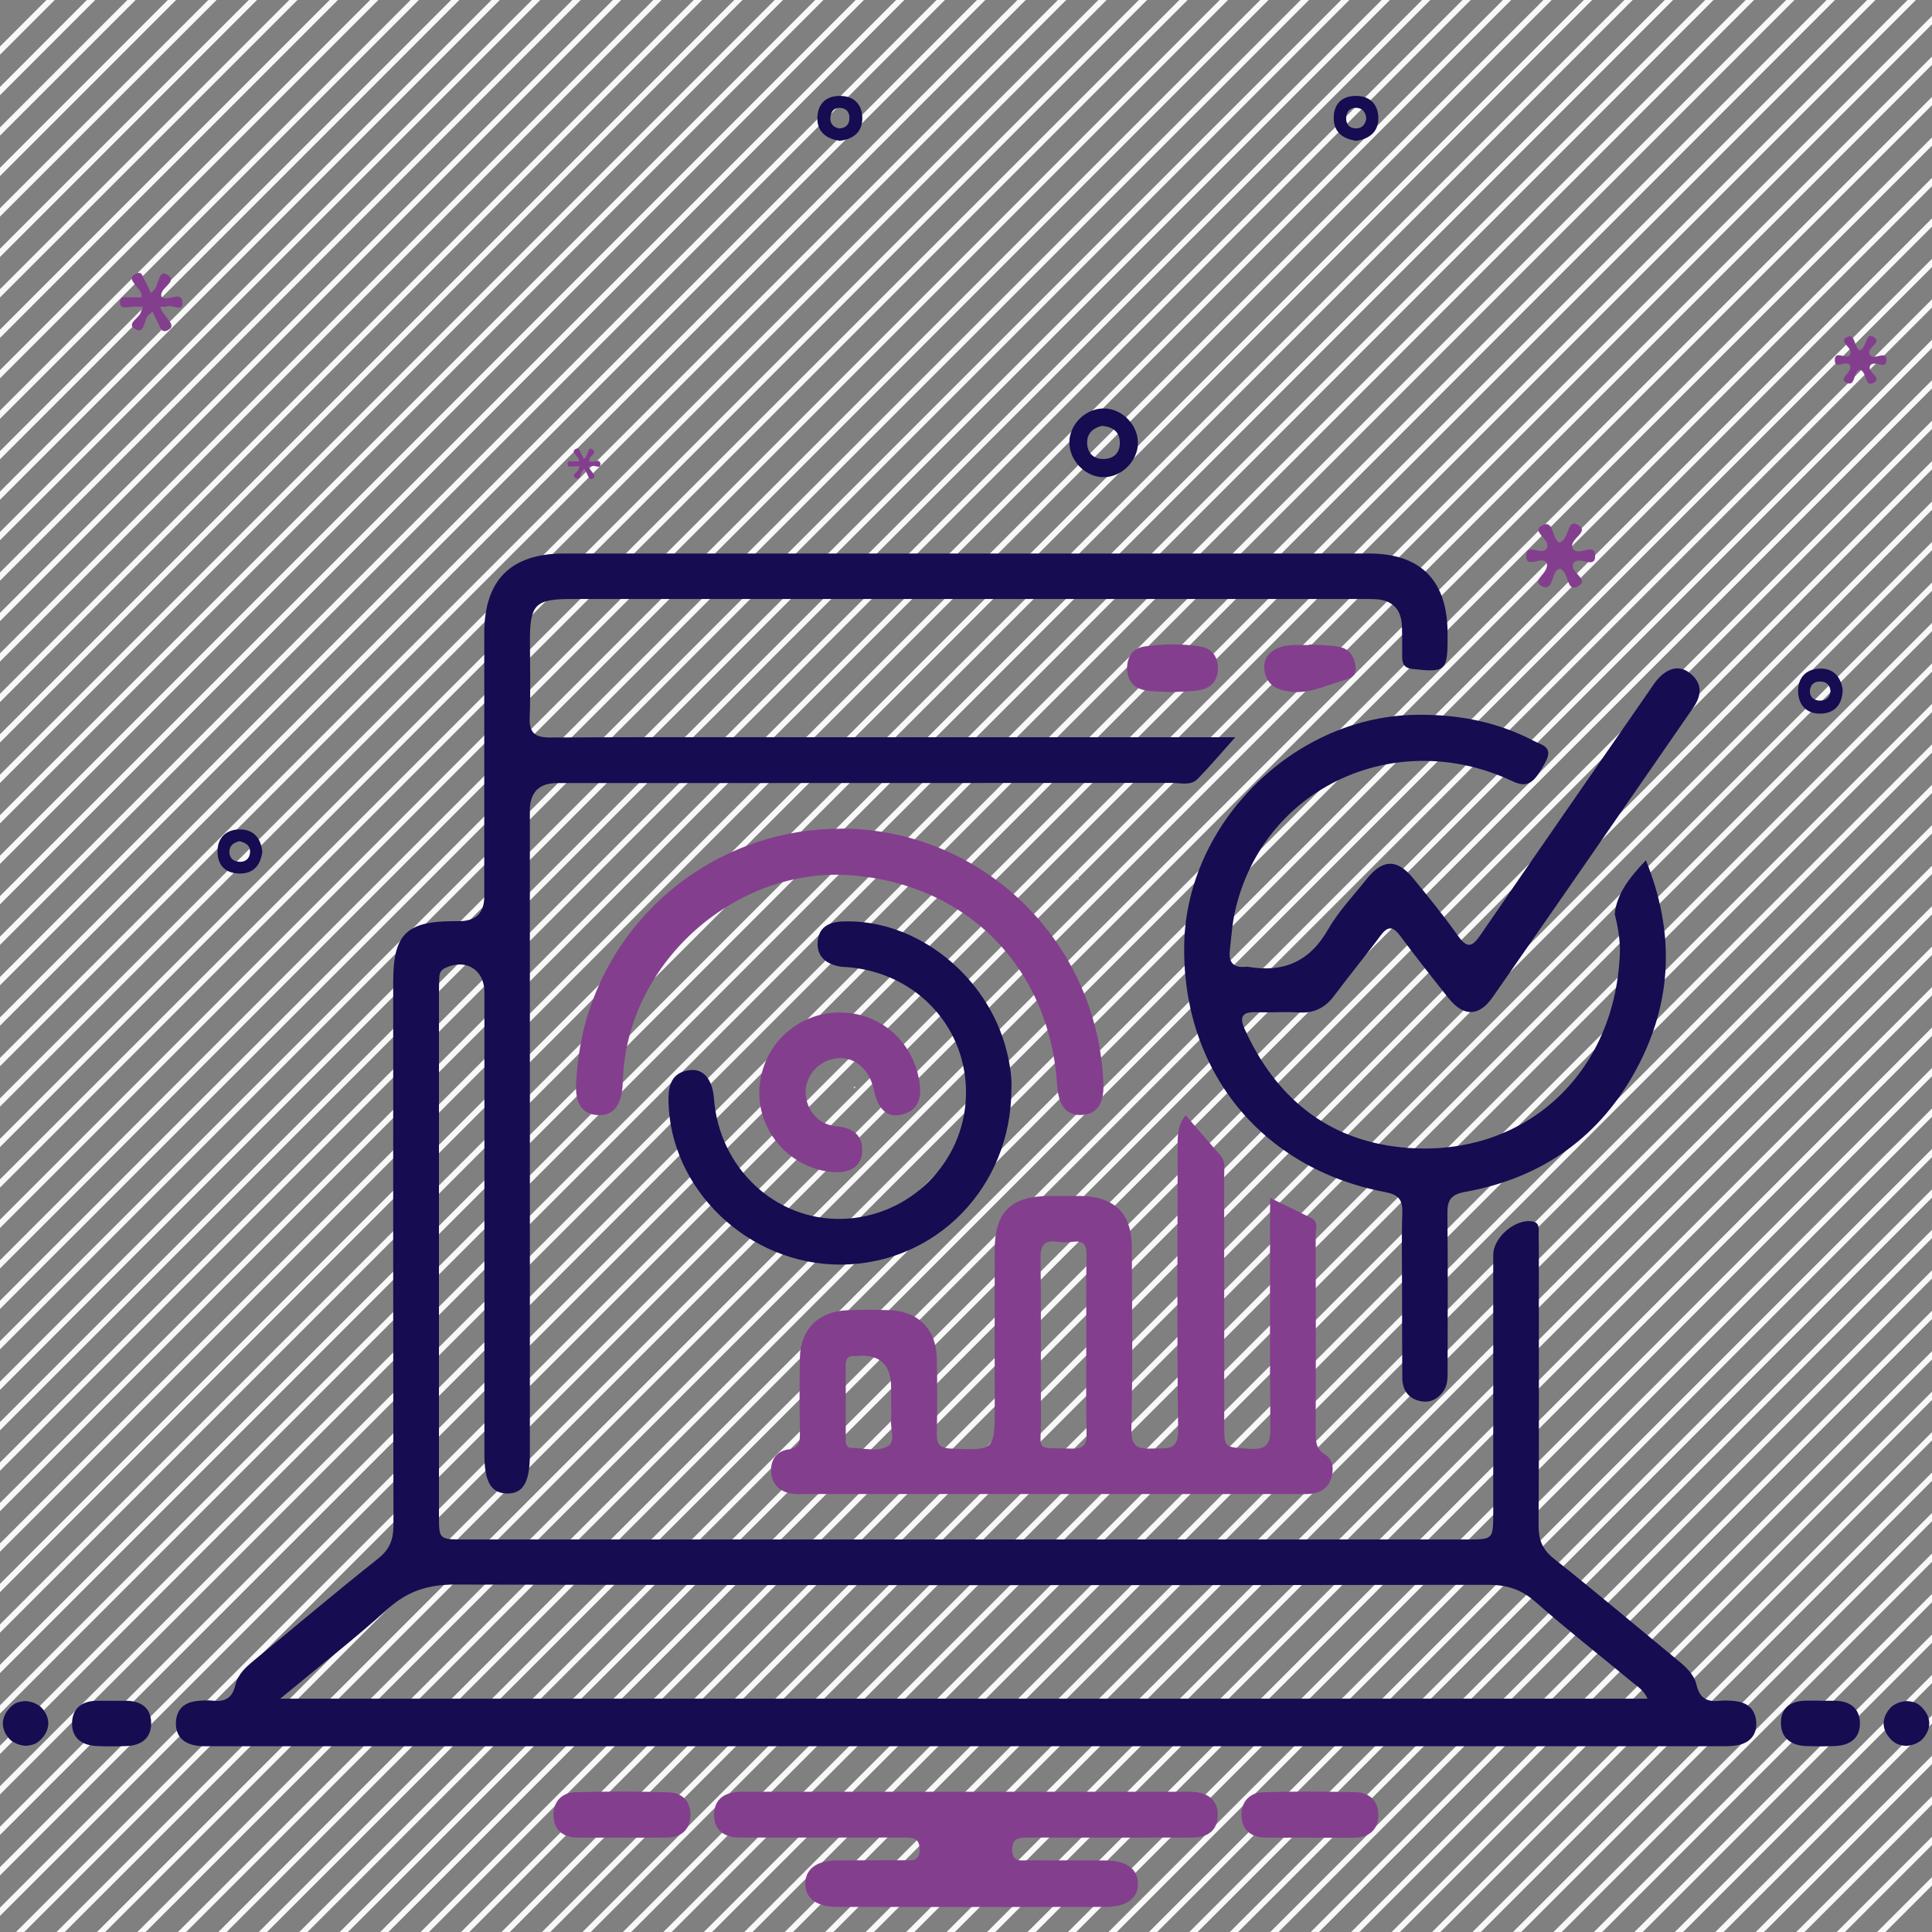 <svg width="70" height="70" viewBox="0 0 70 70" fill="none" xmlns="http://www.w3.org/2000/svg">
<rect x="0" y="0" width="70" height="70" fill="#808080" stroke="none"/>
<g clip-path="url(#clip0_1_9832)">
<path d="M1.983 0L0 1.983V1.682L1.682 0H1.983Z" fill="#F9F9F9"/>
<path d="M3.449 0L0 3.449V3.15L3.148 0H3.446H3.449Z" fill="#F9F9F9"/>
<path d="M4.914 0L0 4.914V4.615L4.615 0H4.914Z" fill="#F9F9F9"/>
<path d="M6.379 0L0 6.379V6.081L6.081 0H6.379Z" fill="#F9F9F9"/>
<path d="M7.847 0L0 7.847V7.548L7.548 0H7.847Z" fill="#F9F9F9"/>
<path d="M9.312 0L0 9.312V9.014L9.014 0H9.312Z" fill="#F9F9F9"/>
<path d="M10.778 0L0 10.778V10.479L10.479 0H10.778Z" fill="#F9F9F9"/>
<path d="M12.243 0L0 12.243V11.944L11.944 0H12.243Z" fill="#F9F9F9"/>
<path d="M13.708 0L0 13.708V13.41L13.41 0H13.708Z" fill="#F9F9F9"/>
<path d="M15.176 0L0 15.176V14.877L14.877 0H15.176Z" fill="#F9F9F9"/>
<path d="M16.641 0L0 16.641V16.343L16.343 0H16.641Z" fill="#F9F9F9"/>
<path d="M18.109 0L0 18.109V17.81L17.808 0H18.107H18.109Z" fill="#F9F9F9"/>
<path d="M19.574 0L0 19.574V19.276L19.273 0H19.572H19.574Z" fill="#F9F9F9"/>
<path d="M21.04 0L0 21.04V20.741L20.741 0H21.04Z" fill="#F9F9F9"/>
<path d="M22.505 0L0 22.505V22.206L22.206 0H22.505Z" fill="#F9F9F9"/>
<path d="M23.97 0L0 23.97V23.672L23.672 0H23.97Z" fill="#F9F9F9"/>
<path d="M25.438 0L0 25.438V25.139L25.137 0H25.436H25.438Z" fill="#F9F9F9"/>
<path d="M26.903 0L0 26.903V26.605L26.605 0H26.903Z" fill="#F9F9F9"/>
<path d="M28.369 0L0 28.369V28.07L28.07 0H28.369Z" fill="#F9F9F9"/>
<path d="M29.834 0L0 29.834V29.535L29.535 0H29.834Z" fill="#F9F9F9"/>
<path d="M31.302 0L0 31.302V31.003L31.003 0H31.302Z" fill="#F9F9F9"/>
<path d="M32.767 0L0 32.767V32.468L32.468 0H32.767Z" fill="#F9F9F9"/>
<path d="M34.235 0L0 34.235V33.936L33.934 0H34.232H34.235Z" fill="#F9F9F9"/>
<path d="M35.7 0L0 35.7V35.399L35.399 0H35.7Z" fill="#F9F9F9"/>
<path d="M37.163 0L0 37.163V36.864L36.864 0H37.163Z" fill="#F9F9F9"/>
<path d="M38.631 0L0 38.631V38.332L38.33 0H38.628H38.631Z" fill="#F9F9F9"/>
<path d="M40.096 0L0 40.096V39.797L39.797 0H40.096Z" fill="#F9F9F9"/>
<path d="M41.561 0L0 41.561V41.263L41.263 0H41.561Z" fill="#F9F9F9"/>
<path d="M43.029 0L0 43.029V42.73L42.73 0H43.029Z" fill="#F9F9F9"/>
<path d="M44.494 0L0 44.494V44.193L44.193 0H44.494Z" fill="#F9F9F9"/>
<path d="M45.96 0L0 45.96V45.661L45.661 0H45.96Z" fill="#F9F9F9"/>
<path d="M47.427 0L0 47.427V47.129L47.126 0H47.425H47.427Z" fill="#F9F9F9"/>
<path d="M48.89 0L0 48.89V48.592L48.592 0H48.89Z" fill="#F9F9F9"/>
<path d="M50.358 0L0 50.358V50.059L50.059 0H50.358Z" fill="#F9F9F9"/>
<path d="M51.823 0L0 51.823V51.525L51.525 0H51.823Z" fill="#F9F9F9"/>
<path d="M53.289 0L0 53.289V52.99L52.99 0H53.289Z" fill="#F9F9F9"/>
<path d="M54.754 0L0 54.754V54.455L54.455 0H54.754Z" fill="#F9F9F9"/>
<path d="M56.222 0L0 56.222V55.923L55.923 0H56.222Z" fill="#F9F9F9"/>
<path d="M57.687 0L0 57.687V57.388L57.388 0H57.687Z" fill="#F9F9F9"/>
<path d="M59.155 0L0 59.155V58.856L58.856 0H59.155Z" fill="#F9F9F9"/>
<path d="M60.62 0L0 60.62V60.321L60.321 0H60.62Z" fill="#F9F9F9"/>
<path d="M62.085 0L0 62.085V61.787L61.784 0H62.083H62.085Z" fill="#F9F9F9"/>
<path d="M63.551 0L0 63.551V63.252L63.252 0H63.551Z" fill="#F9F9F9"/>
<path d="M65.016 0L0 65.016V64.717L64.717 0H65.016Z" fill="#F9F9F9"/>
<path d="M66.484 0L0 66.484V66.185L66.183 0H66.481H66.484Z" fill="#F9F9F9"/>
<path d="M67.949 0L0 67.949V67.65L67.65 0H67.949Z" fill="#F9F9F9"/>
<path d="M69.417 0L0 69.417V69.118L69.116 0H69.414H69.417Z" fill="#F9F9F9"/>
<path d="M70 0.58V0.879L0.88 69.999H0.581L70 0.58Z" fill="#F9F9F9"/>
<path d="M70 2.049V2.347L2.347 70H2.049L70 2.049Z" fill="#F9F9F9"/>
<path d="M70 3.512V3.81L3.813 70H3.514L70 3.512Z" fill="#F9F9F9"/>
<path d="M70 4.979V5.277L5.278 69.999H4.979L70 4.979Z" fill="#F9F9F9"/>
<path d="M70 6.445V6.744L6.745 70.001H6.447L70 6.445Z" fill="#F9F9F9"/>
<path d="M70 7.912V8.211L8.211 70H7.912L70 7.912Z" fill="#F9F9F9"/>
<path d="M70 9.377V9.676L9.676 69.999H9.377L70 9.377Z" fill="#F9F9F9"/>
<path d="M70 10.844V11.142L11.141 70.001H10.843L70 10.844Z" fill="#F9F9F9"/>
<path d="M70 12.309V12.607L12.609 70H12.31L70 12.309Z" fill="#F9F9F9"/>
<path d="M70 13.775V14.074L14.075 69.999H13.776L70 13.775Z" fill="#F9F9F9"/>
<path d="M70 15.242V15.543L15.54 70.001H15.239L70 15.242Z" fill="#F9F9F9"/>
<path d="M70 16.707V17.006L17.005 70H16.706L70 16.707Z" fill="#F9F9F9"/>
<path d="M70 18.172V18.471L18.471 70H18.172L70 18.172Z" fill="#F9F9F9"/>
<path d="M70 19.637V19.935L19.938 69.999H19.64L70 19.637Z" fill="#F9F9F9"/>
<path d="M70 21.105V21.404L21.404 70.001H21.105L70 21.105Z" fill="#F9F9F9"/>
<path d="M70 22.57V22.869L22.869 70H22.57L70 22.57Z" fill="#F9F9F9"/>
<path d="M70 24.037V24.336L24.337 69.999H24.038L70 24.037Z" fill="#F9F9F9"/>
<path d="M70 25.502V25.803L25.802 70.001H25.501L70 25.502Z" fill="#F9F9F9"/>
<path d="M70 26.969V27.267L27.267 70H26.969L70 26.969Z" fill="#F9F9F9"/>
<path d="M70 28.434V28.732L28.733 70H28.434L70 28.434Z" fill="#F9F9F9"/>
<path d="M70 29.898V30.197L30.198 69.999H29.899L70 29.898Z" fill="#F9F9F9"/>
<path d="M70 31.367V31.666L31.666 70H31.367L70 31.367Z" fill="#F9F9F9"/>
<path d="M70 32.832V33.131L33.131 70H32.833L70 32.832Z" fill="#F9F9F9"/>
<path d="M70 34.297V34.598L34.599 69.999H34.298L70 34.297Z" fill="#F9F9F9"/>
<path d="M70 35.764V36.062L36.062 70.001H35.763L70 35.764Z" fill="#F9F9F9"/>
<path d="M70 37.23V37.529L37.529 70H37.23L70 37.23Z" fill="#F9F9F9"/>
<path d="M70 38.695V38.994L38.995 69.999H38.696L70 38.695Z" fill="#F9F9F9"/>
<path d="M70 40.162V40.463L40.462 70.001H40.161L70 40.162Z" fill="#F9F9F9"/>
<path d="M70 41.627V41.926L41.928 69.998H41.629L70.002 41.625L70 41.627Z" fill="#F9F9F9"/>
<path d="M70 43.092V43.391L43.391 70H43.092L70 43.092Z" fill="#F9F9F9"/>
<path d="M70 44.56V44.859L44.858 70.001H44.56L70 44.56Z" fill="#F9F9F9"/>
<path d="M70 46.025V46.324L46.324 70H46.025L70 46.025Z" fill="#F9F9F9"/>
<path d="M70 47.491V47.789L47.791 69.998H47.493L70.002 47.488L70 47.491Z" fill="#F9F9F9"/>
<path d="M70 48.957V49.256L49.257 69.999H48.958L70 48.957Z" fill="#F9F9F9"/>
<path d="M70 50.424V50.722L50.722 70.001H50.423L70 50.424Z" fill="#F9F9F9"/>
<path d="M70 51.889V52.187L52.187 70H51.889L70 51.889Z" fill="#F9F9F9"/>
<path d="M70 53.353V53.652L53.653 69.999H53.354L70 53.353Z" fill="#F9F9F9"/>
<path d="M70 54.819V55.117L55.12 69.997H54.822L70.002 54.816L70 54.819Z" fill="#F9F9F9"/>
<path d="M70 56.287V56.586L56.586 70H56.287L70 56.287Z" fill="#F9F9F9"/>
<path d="M70 57.752V58.051L58.051 70H57.752L70 57.752Z" fill="#F9F9F9"/>
<path d="M70 59.221V59.519L59.519 70.001H59.218L70 59.221Z" fill="#F9F9F9"/>
<path d="M70 60.684V60.983L60.984 69.999H60.685L70.003 60.682L70 60.684Z" fill="#F9F9F9"/>
<path d="M70 62.15V62.449L62.45 70H62.151L70 62.15Z" fill="#F9F9F9"/>
<path d="M70 63.615V63.914L63.915 69.999H63.616L70 63.615Z" fill="#F9F9F9"/>
<path d="M70 65.082V65.383L65.382 70.001H65.082L70 65.082Z" fill="#F9F9F9"/>
<path d="M70 66.549V66.847L66.847 70H66.549L70 66.549Z" fill="#F9F9F9"/>
<path d="M70 68.012V68.313L68.313 70H68.012L70 68.012Z" fill="#F9F9F9"/>
<path d="M30.993 39.386C30.979 39.404 30.965 39.419 30.951 39.437C30.942 39.428 30.933 39.421 30.926 39.411C30.942 39.398 30.958 39.381 30.975 39.367L30.993 39.386Z" fill="#F9F9F9"/>
<path d="M39.025 31.872C39.039 31.855 39.053 31.837 39.067 31.82C39.076 31.83 39.083 31.839 39.09 31.848C39.074 31.862 39.058 31.879 39.041 31.893L39.025 31.874V31.872Z" fill="#F9F9F9"/>
<path d="M1.561 62.935C1.815 62.613 1.811 62.261 1.561 61.938C1.524 61.892 1.486 61.852 1.447 61.817C1.384 61.78 1.323 61.738 1.258 61.71C1.139 61.661 1.027 61.638 0.919 61.633C0.814 61.638 0.705 61.658 0.59 61.7C0.481 61.754 0.38 61.836 0.292 61.95C0.166 62.111 0.103 62.279 0.103 62.45C0.103 62.62 0.168 62.785 0.292 62.947C0.329 62.993 0.366 63.033 0.406 63.068C0.469 63.105 0.53 63.147 0.595 63.175C0.714 63.224 0.826 63.248 0.933 63.252C1.038 63.248 1.148 63.227 1.262 63.184C1.372 63.131 1.472 63.049 1.561 62.935Z" fill="#160C51"/>
<path d="M69.71 62.947C69.96 62.624 69.967 62.275 69.713 61.95C69.624 61.836 69.524 61.754 69.414 61.7C69.3 61.658 69.19 61.638 69.083 61.633C68.975 61.638 68.863 61.661 68.744 61.71C68.681 61.736 68.621 61.778 68.56 61.815C68.518 61.852 68.476 61.892 68.439 61.941C68.189 62.263 68.182 62.613 68.436 62.937C68.525 63.051 68.625 63.133 68.735 63.187C68.849 63.229 68.959 63.25 69.066 63.255C69.174 63.25 69.286 63.227 69.405 63.178C69.468 63.152 69.528 63.11 69.589 63.072C69.631 63.035 69.671 62.995 69.71 62.947Z" fill="#160C51"/>
<path d="M44.751 26.719C44.205 27.328 43.815 27.792 43.393 28.221C43.143 28.478 42.788 28.366 42.478 28.366C35.049 28.371 27.619 28.371 20.192 28.371C19.53 28.371 19.198 28.706 19.198 29.376C19.198 37.146 19.198 44.914 19.198 52.684C19.198 53.711 18.951 54.128 18.356 54.112C17.791 54.096 17.551 53.68 17.551 52.707C17.551 47.119 17.551 41.531 17.551 35.942C17.551 35.126 16.86 34.713 16.118 35.077C15.971 35.149 15.925 35.259 15.918 35.399C15.906 35.602 15.904 35.807 15.904 36.012C15.904 42.305 15.904 48.598 15.904 54.891C15.904 55.776 15.906 55.778 16.814 55.778C28.924 55.778 41.031 55.778 53.141 55.778C54.1 55.778 54.103 55.776 54.103 54.805C54.103 51.692 54.103 48.58 54.103 45.469C54.103 44.825 54.926 44.132 55.538 44.258C55.797 44.312 55.745 44.527 55.748 44.695C55.759 45.308 55.755 45.922 55.755 46.536C55.755 49.443 55.764 52.35 55.745 55.26C55.743 55.778 55.874 56.135 56.301 56.473C57.815 57.673 59.287 58.921 60.778 60.146C61.082 60.396 61.38 60.662 61.469 61.049C61.579 61.518 61.84 61.674 62.295 61.625C62.519 61.602 62.752 61.611 62.974 61.651C63.38 61.726 63.609 61.989 63.632 62.405C63.655 62.827 63.431 63.109 63.042 63.212C62.785 63.28 62.503 63.268 62.23 63.268C44.055 63.268 25.881 63.268 7.707 63.268C7.525 63.268 7.34 63.277 7.163 63.254C6.673 63.189 6.356 62.93 6.374 62.405C6.393 61.922 6.687 61.67 7.158 61.628C7.338 61.611 7.525 61.597 7.702 61.618C8.155 61.672 8.423 61.52 8.53 61.047C8.619 60.657 8.918 60.393 9.221 60.144C10.714 58.919 12.187 57.67 13.699 56.471C14.123 56.133 14.256 55.776 14.256 55.258C14.242 48.692 14.247 42.128 14.247 35.562C14.247 33.852 14.721 33.38 16.431 33.376C16.499 33.376 16.566 33.376 16.636 33.376C17.243 33.373 17.546 33.076 17.546 32.487C17.546 29.306 17.546 26.126 17.546 22.946C17.546 21.016 18.508 20.055 20.435 20.055C30.158 20.055 39.881 20.055 49.606 20.055C51.475 20.055 52.441 21.037 52.448 22.925C52.448 22.992 52.448 23.06 52.448 23.13C52.448 24.311 52.362 24.376 51.167 24.236C50.852 24.199 50.806 24.024 50.803 23.774C50.803 23.41 50.808 23.046 50.794 22.684C50.771 22.057 50.432 21.732 49.807 21.707C49.648 21.7 49.49 21.702 49.331 21.702C39.79 21.702 30.247 21.702 20.706 21.702C19.399 21.702 19.201 21.898 19.201 23.193C19.201 24.124 19.229 25.057 19.191 25.986C19.168 26.56 19.385 26.723 19.938 26.721C23.345 26.702 26.754 26.712 30.16 26.712C34.703 26.712 39.249 26.712 43.792 26.712C44.039 26.712 44.286 26.712 44.753 26.712L44.751 26.719ZM10.152 61.546H59.696C59.551 61.231 59.327 61.105 59.138 60.949C57.967 59.978 56.767 59.038 55.626 58.034C55.111 57.579 54.581 57.418 53.904 57.421C41.437 57.437 28.97 57.442 16.501 57.411C15.528 57.409 14.774 57.64 14.051 58.293C12.84 59.383 11.554 60.386 10.15 61.548L10.152 61.546Z" fill="#160C51"/>
<path d="M59.638 31.179C60.688 33.783 60.594 36.273 59.323 38.674C57.997 41.177 55.883 42.68 53.095 43.182C52.563 43.277 52.435 43.485 52.442 43.975C52.463 45.86 52.451 47.746 52.449 49.631C52.449 49.904 52.463 50.182 52.288 50.417C52.064 50.721 51.767 50.856 51.394 50.749C50.986 50.632 50.813 50.326 50.808 49.927C50.799 48.859 50.801 47.792 50.799 46.724C50.799 45.793 50.778 44.859 50.808 43.931C50.825 43.448 50.654 43.28 50.174 43.189C45.677 42.335 42.8 38.744 42.908 34.17C43.01 29.837 46.828 26.029 51.165 25.903C52.722 25.859 54.196 26.123 55.575 26.846C55.839 26.986 56.282 27.054 56.014 27.572C55.585 28.398 55.342 28.561 54.789 28.3C50.561 26.314 45.787 28.533 44.756 32.976C44.644 33.459 44.613 33.963 44.557 34.457C44.513 34.852 44.679 35.064 45.099 35.031C45.143 35.027 45.19 35.027 45.234 35.031C46.508 35.248 47.451 34.84 48.116 33.68C48.496 33.018 49.04 32.446 49.523 31.842C50.092 31.128 50.617 31.111 51.191 31.809C51.753 32.493 52.313 33.181 52.824 33.904C53.163 34.383 53.347 34.306 53.643 33.872C55.673 30.913 57.724 27.966 59.766 25.014C59.831 24.921 59.892 24.825 59.96 24.734C60.359 24.205 60.828 24.067 61.229 24.389C61.696 24.76 61.658 25.199 61.343 25.651C58.926 29.144 56.513 32.64 54.084 36.126C53.585 36.842 53.027 36.844 52.486 36.168C51.889 35.423 51.301 34.672 50.731 33.907C50.47 33.559 50.286 33.538 50.017 33.902C49.478 34.632 48.895 35.33 48.354 36.06C48.027 36.501 47.633 36.716 47.077 36.683C46.557 36.653 46.032 36.693 45.509 36.674C45.022 36.655 44.893 36.833 45.094 37.281C46.212 39.754 48.088 41.303 50.794 41.572C55.055 41.996 58.368 39.108 58.674 34.84C58.693 34.572 58.749 34.079 58.506 33.12C58.569 32.395 59.038 31.793 59.635 31.17L59.638 31.179Z" fill="#160C51"/>
<path d="M42.964 40.414C43.391 40.907 43.801 41.39 44.219 41.863C44.408 42.078 44.354 42.335 44.354 42.577C44.356 45.599 44.354 48.621 44.356 51.642C44.356 52.48 44.364 52.426 45.276 52.494C45.971 52.545 46.032 52.235 46.027 51.673C46.004 48.947 46.018 46.224 46.018 43.401C46.559 43.665 47.035 43.893 47.507 44.131C47.779 44.269 47.67 44.53 47.67 44.74C47.677 47.125 47.677 49.512 47.67 51.897C47.67 52.221 47.675 52.492 48.011 52.704C48.302 52.888 48.335 53.236 48.23 53.565C48.132 53.875 47.896 54.053 47.588 54.109C47.39 54.146 47.18 54.132 46.977 54.132C41.069 54.132 35.163 54.132 29.255 54.132C29.073 54.132 28.889 54.144 28.712 54.12C28.277 54.064 27.993 53.808 27.944 53.378C27.895 52.947 28.11 52.585 28.544 52.52C28.956 52.459 28.989 52.256 28.982 51.925C28.968 51.017 28.966 50.107 28.982 49.199C29.001 48.166 29.654 47.512 30.692 47.473C31.215 47.452 31.738 47.449 32.261 47.473C33.264 47.517 33.908 48.156 33.938 49.162C33.966 50.093 33.959 51.024 33.943 51.955C33.936 52.324 34.048 52.466 34.442 52.485C36.043 52.552 36.041 52.566 36.041 50.942C36.041 49.057 36.036 47.172 36.041 45.286C36.045 43.917 36.624 43.345 37.993 43.333C38.381 43.331 38.766 43.326 39.153 43.333C40.378 43.354 41.004 43.963 41.008 45.179C41.017 47.382 41.043 49.587 40.992 51.789C40.975 52.482 41.293 52.501 41.801 52.482C42.28 52.464 42.7 52.59 42.688 51.794C42.639 48.411 42.667 45.025 42.669 41.639C42.669 41.217 42.644 40.783 42.956 40.412L42.964 40.414ZM39.361 48.749C39.361 47.662 39.347 46.577 39.368 45.489C39.375 45.109 39.267 44.943 38.876 44.992C38.698 45.016 38.509 45.02 38.334 44.992C37.819 44.911 37.69 45.123 37.7 45.625C37.73 47.547 37.7 49.472 37.716 51.397C37.727 52.622 37.447 52.445 38.843 52.485C39.275 52.496 39.377 52.342 39.368 51.939C39.344 50.875 39.361 49.811 39.358 48.747L39.361 48.749ZM32.288 50.826C32.288 50.644 32.288 50.464 32.288 50.282C32.288 49.433 31.867 49.049 31.024 49.132C31 49.132 30.98 49.134 30.956 49.132C30.723 49.118 30.639 49.239 30.641 49.461C30.646 50.366 30.641 51.269 30.643 52.174C30.643 52.319 30.672 52.461 30.849 52.461C31.297 52.461 31.799 52.62 32.174 52.394C32.459 52.221 32.254 51.764 32.284 51.435C32.303 51.234 32.286 51.029 32.286 50.823L32.288 50.826Z" fill="#843E8E"/>
<path d="M35.002 64.918C37.59 64.918 40.18 64.918 42.767 64.918C42.926 64.918 43.087 64.911 43.243 64.923C43.764 64.96 44.125 65.212 44.121 65.76C44.118 66.309 43.773 66.568 43.234 66.577C42.961 66.582 42.688 66.579 42.417 66.579C40.691 66.579 38.966 66.582 37.24 66.579C36.913 66.579 36.661 66.6 36.673 67.039C36.684 67.482 36.99 67.403 37.247 67.403C38.178 67.41 39.109 67.403 40.04 67.408C40.807 67.412 41.216 67.704 41.23 68.236C41.244 68.77 40.826 69.09 40.072 69.09C36.824 69.095 33.579 69.095 30.331 69.09C29.579 69.09 29.164 68.768 29.178 68.231C29.19 67.716 29.586 67.417 30.3 67.408C31.117 67.398 31.936 67.408 32.753 67.401C33.014 67.401 33.31 67.471 33.32 67.027C33.329 66.584 33.065 66.575 32.746 66.577C30.769 66.582 28.795 66.577 26.819 66.577C26.261 66.577 25.872 66.341 25.874 65.751C25.876 65.163 26.278 64.932 26.826 64.918C26.94 64.916 27.052 64.918 27.167 64.918C29.778 64.918 32.389 64.918 35.002 64.918Z" fill="#843E8E"/>
<path d="M30.462 30.021C35.576 30.031 39.765 34.086 39.977 39.24C40.007 39.975 39.76 40.356 39.221 40.395C38.654 40.438 38.348 40.078 38.302 39.313C38.038 35.075 35.049 32.031 30.835 31.713C26.684 31.398 22.801 34.814 22.575 38.977C22.568 39.112 22.566 39.25 22.554 39.385C22.489 40.104 22.181 40.442 21.63 40.4C21.096 40.361 20.832 39.975 20.874 39.245C20.923 38.358 21.058 37.488 21.336 36.641C22.624 32.696 26.306 30.019 30.459 30.026L30.462 30.021Z" fill="#843E8E"/>
<path d="M36.645 39.449C36.645 43.026 33.892 45.802 30.469 45.819C27.127 45.835 24.26 43.096 24.22 39.864C24.213 39.297 24.351 38.858 24.981 38.774C25.492 38.706 25.816 39.11 25.87 39.819C26.061 42.323 28.103 44.23 30.518 44.162C32.949 44.094 34.93 42.13 34.998 39.717C35.07 37.255 33.224 35.244 30.709 35.041C30.618 35.034 30.527 35.036 30.438 35.02C29.927 34.929 29.582 34.654 29.626 34.108C29.671 33.59 30.035 33.405 30.534 33.386C33.192 33.284 35.798 35.344 36.479 38.102C36.601 38.59 36.668 39.082 36.645 39.449Z" fill="#160C51"/>
<path d="M30.445 36.686C31.894 36.691 33.077 37.724 33.311 39.187C33.397 39.731 33.311 40.207 32.699 40.375C32.163 40.522 31.82 40.216 31.668 39.507C31.484 38.648 30.842 38.182 30.119 38.382C29.391 38.583 28.994 39.358 29.283 40.048C29.475 40.501 29.822 40.76 30.324 40.809C30.893 40.865 31.283 41.126 31.236 41.759C31.197 42.293 30.746 42.545 30.056 42.456C28.544 42.263 27.421 40.921 27.517 39.421C27.615 37.869 28.889 36.677 30.445 36.684V36.686Z" fill="#843E8E"/>
<path d="M22.519 66.578C21.975 66.578 21.432 66.587 20.886 66.578C20.368 66.568 20.064 66.269 20.053 65.777C20.041 65.282 20.354 64.947 20.851 64.935C21.985 64.907 23.119 64.9 24.25 64.942C24.743 64.958 25.046 65.311 25.016 65.81C24.99 66.267 24.703 66.564 24.218 66.575C23.651 66.589 23.084 66.578 22.517 66.58L22.519 66.578Z" fill="#843E8E"/>
<path d="M47.444 66.58C46.9 66.58 46.354 66.59 45.81 66.576C45.297 66.564 44.991 66.268 44.98 65.773C44.97 65.274 45.285 64.947 45.78 64.935C46.891 64.905 48.001 64.91 49.112 64.933C49.609 64.942 49.938 65.25 49.94 65.747C49.943 66.275 49.621 66.576 49.072 66.583C48.529 66.587 47.985 66.583 47.439 66.583L47.444 66.58Z" fill="#843E8E"/>
<path d="M42.441 25.076C42.124 25.057 41.804 25.064 41.494 25.011C41.057 24.931 40.833 24.644 40.838 24.194C40.843 23.771 41.064 23.482 41.466 23.424C42.138 23.326 42.824 23.319 43.496 23.424C43.897 23.487 44.123 23.785 44.128 24.196C44.133 24.64 43.892 24.931 43.458 25.006C43.127 25.062 42.782 25.055 42.443 25.076H42.441Z" fill="#843E8E"/>
<path d="M47.429 23.35C47.789 23.375 48.153 23.371 48.508 23.434C48.888 23.501 49.07 23.788 49.114 24.157C49.166 24.584 48.818 24.598 48.55 24.687C47.973 24.873 47.418 25.132 46.779 25.062C46.239 25.004 45.855 24.799 45.808 24.225C45.768 23.732 46.184 23.399 46.821 23.373C47.023 23.364 47.227 23.373 47.432 23.373C47.432 23.366 47.432 23.357 47.432 23.35H47.429Z" fill="#843E8E"/>
<path d="M4.144 61.622C4.279 61.622 4.417 61.622 4.552 61.622C5.08 61.622 5.46 61.853 5.476 62.401C5.493 62.98 5.117 63.251 4.559 63.264C4.198 63.274 3.834 63.281 3.472 63.26C2.947 63.227 2.592 62.954 2.611 62.408C2.63 61.909 2.956 61.641 3.465 61.624C3.691 61.617 3.918 61.624 4.144 61.624C4.144 61.624 4.144 61.624 4.144 61.622Z" fill="#160C51"/>
<path d="M65.961 61.622C66.143 61.622 66.323 61.62 66.505 61.622C67.041 61.634 67.387 61.907 67.389 62.443C67.389 62.987 67.016 63.239 66.495 63.262C66.157 63.279 65.816 63.272 65.476 63.265C64.923 63.255 64.528 62.996 64.526 62.425C64.521 61.834 64.934 61.613 65.485 61.617C65.644 61.617 65.802 61.617 65.961 61.617V61.622Z" fill="#160C51"/>
<path d="M41.23 16.07C41.211 16.744 40.588 17.325 39.925 17.288C39.282 17.25 38.733 16.655 38.745 16.014C38.759 15.337 39.375 14.765 40.049 14.8C40.696 14.835 41.246 15.426 41.227 16.07H41.23ZM39.928 15.43C39.606 15.503 39.375 15.701 39.389 16.067C39.405 16.434 39.639 16.646 40.01 16.63C40.38 16.613 40.588 16.382 40.574 16.014C40.56 15.643 40.32 15.463 39.928 15.43Z" fill="#160C51"/>
<path d="M5.868 11.27C5.948 11.38 6.022 11.494 6.109 11.599C6.225 11.742 6.279 11.867 6.067 11.97C5.885 12.059 5.833 11.926 5.773 11.802C5.696 11.641 5.616 11.48 5.523 11.289C5.46 11.347 5.42 11.384 5.381 11.419C5.194 11.581 5.266 12.152 4.877 11.909C4.566 11.716 5.082 11.515 5.115 11.273C5.136 11.219 5.159 11.165 5.18 11.111C5.098 11.111 5.017 11.111 4.935 11.111C4.846 11.116 4.755 11.111 4.667 11.126C4.499 11.151 4.328 11.168 4.349 10.922C4.366 10.722 4.536 10.778 4.662 10.775C4.816 10.773 4.97 10.775 5.126 10.775C5.159 10.544 4.975 10.449 4.886 10.304C4.807 10.174 4.667 10.057 4.902 9.928C5.147 9.796 5.159 10.012 5.227 10.127C5.318 10.281 5.385 10.449 5.465 10.612C5.497 10.586 5.514 10.572 5.53 10.561C5.768 10.39 5.719 9.765 6.041 9.943C6.505 10.199 5.761 10.418 5.847 10.743C6.062 10.974 6.571 10.495 6.61 10.95C6.645 11.352 6.218 11.004 6.032 11.111C5.955 11.111 5.875 11.116 5.798 11.116C5.822 11.168 5.845 11.219 5.868 11.27Z" fill="#843E8E"/>
<path d="M21.362 16.977C21.404 17.035 21.443 17.094 21.488 17.15C21.548 17.224 21.576 17.29 21.467 17.346C21.371 17.392 21.343 17.322 21.313 17.257C21.273 17.173 21.231 17.089 21.182 16.986C21.149 17.017 21.128 17.035 21.107 17.054C21.009 17.138 21.049 17.439 20.844 17.311C20.68 17.21 20.951 17.103 20.967 16.977C20.979 16.949 20.991 16.921 21.002 16.893C20.96 16.893 20.916 16.893 20.874 16.893C20.827 16.893 20.781 16.893 20.734 16.9C20.645 16.914 20.557 16.923 20.568 16.793C20.578 16.688 20.666 16.716 20.732 16.716C20.813 16.716 20.893 16.716 20.974 16.716C20.991 16.594 20.895 16.545 20.848 16.468C20.806 16.401 20.734 16.338 20.858 16.27C20.986 16.2 20.993 16.314 21.028 16.375C21.075 16.457 21.112 16.543 21.152 16.629C21.168 16.615 21.177 16.608 21.187 16.601C21.31 16.513 21.287 16.184 21.455 16.277C21.698 16.412 21.308 16.527 21.352 16.697C21.464 16.818 21.73 16.566 21.754 16.807C21.772 17.017 21.548 16.835 21.45 16.891C21.411 16.891 21.369 16.891 21.329 16.893C21.341 16.921 21.352 16.947 21.364 16.975L21.362 16.977Z" fill="#843E8E"/>
<path d="M67.382 12.692C67.657 12.587 67.583 12.05 67.863 12.197C68.259 12.405 67.587 12.589 67.751 12.862C67.905 13.07 68.332 12.678 68.348 13.025C68.367 13.443 67.923 13.03 67.767 13.236C67.604 13.483 68.252 13.691 67.87 13.88C67.559 14.034 67.65 13.504 67.405 13.399C67.389 13.403 67.352 13.406 67.326 13.425C67.149 13.553 67.207 14.043 66.88 13.856C66.614 13.704 67.086 13.52 67.037 13.257C66.941 13 66.477 13.42 66.479 13.051C66.481 12.675 66.866 13.033 67.016 12.867C67.207 12.605 66.547 12.386 66.927 12.209C67.23 12.066 67.16 12.57 67.38 12.69L67.382 12.692Z" fill="#843E8E"/>
<path d="M56.502 19.665C56.87 19.523 56.77 18.806 57.145 19.003C57.675 19.28 56.779 19.527 56.996 19.892C57.202 20.169 57.773 19.644 57.794 20.108C57.82 20.669 57.227 20.116 57.017 20.391C56.798 20.722 57.666 20.997 57.155 21.252C56.742 21.457 56.861 20.75 56.536 20.61C56.516 20.617 56.467 20.619 56.431 20.645C56.196 20.816 56.27 21.471 55.837 21.224C55.48 21.021 56.112 20.776 56.047 20.424C55.918 20.081 55.297 20.643 55.3 20.151C55.304 19.649 55.818 20.125 56.019 19.903C56.273 19.553 55.391 19.259 55.9 19.023C56.306 18.834 56.212 19.506 56.504 19.668L56.502 19.665Z" fill="#843E8E"/>
<path d="M30.422 5.099C29.934 5.031 29.605 4.772 29.614 4.268C29.624 3.773 29.92 3.47 30.436 3.475C30.951 3.479 31.241 3.79 31.243 4.284C31.243 4.791 30.912 5.043 30.422 5.101V5.099ZM30.403 4.653C30.613 4.646 30.751 4.543 30.772 4.338C30.797 4.109 30.706 3.934 30.457 3.911C30.242 3.89 30.119 4.016 30.09 4.219C30.058 4.452 30.165 4.604 30.401 4.653H30.403Z" fill="#160C51"/>
<path d="M66.764 25.007C66.747 25.53 66.47 25.84 65.977 25.856C65.48 25.873 65.165 25.567 65.149 25.065C65.133 24.564 65.429 24.244 65.928 24.225C66.432 24.207 66.701 24.524 66.766 25.005L66.764 25.007ZM66.325 25.049C66.306 24.839 66.199 24.711 65.989 24.694C65.753 24.676 65.588 24.792 65.576 25.033C65.567 25.236 65.702 25.369 65.907 25.383C66.141 25.399 66.29 25.289 66.323 25.049H66.325Z" fill="#160C51"/>
<path d="M49.149 5.103C48.629 5.031 48.319 4.77 48.323 4.263C48.328 3.759 48.627 3.47 49.138 3.475C49.651 3.479 49.938 3.794 49.94 4.284C49.94 4.791 49.6 5.031 49.149 5.103ZM49.504 4.287C49.476 4.065 49.371 3.911 49.128 3.906C48.916 3.902 48.797 4.032 48.776 4.233C48.753 4.466 48.865 4.637 49.103 4.651C49.331 4.665 49.471 4.527 49.504 4.287Z" fill="#160C51"/>
<path d="M9.504 30.872C9.434 31.367 9.17 31.666 8.652 31.649C8.171 31.635 7.889 31.355 7.882 30.875C7.873 30.357 8.185 30.055 8.68 30.051C9.179 30.046 9.457 30.359 9.504 30.87V30.872ZM8.666 30.478C8.489 30.529 8.314 30.618 8.311 30.863C8.309 31.073 8.437 31.199 8.638 31.222C8.871 31.248 9.039 31.131 9.06 30.893C9.079 30.657 8.927 30.529 8.666 30.478Z" fill="#160C51"/>
</g>
<defs>
<clipPath id="clip0_1_9832">
<rect width="70" height="70" fill="white"/>
</clipPath>
</defs>
</svg>
